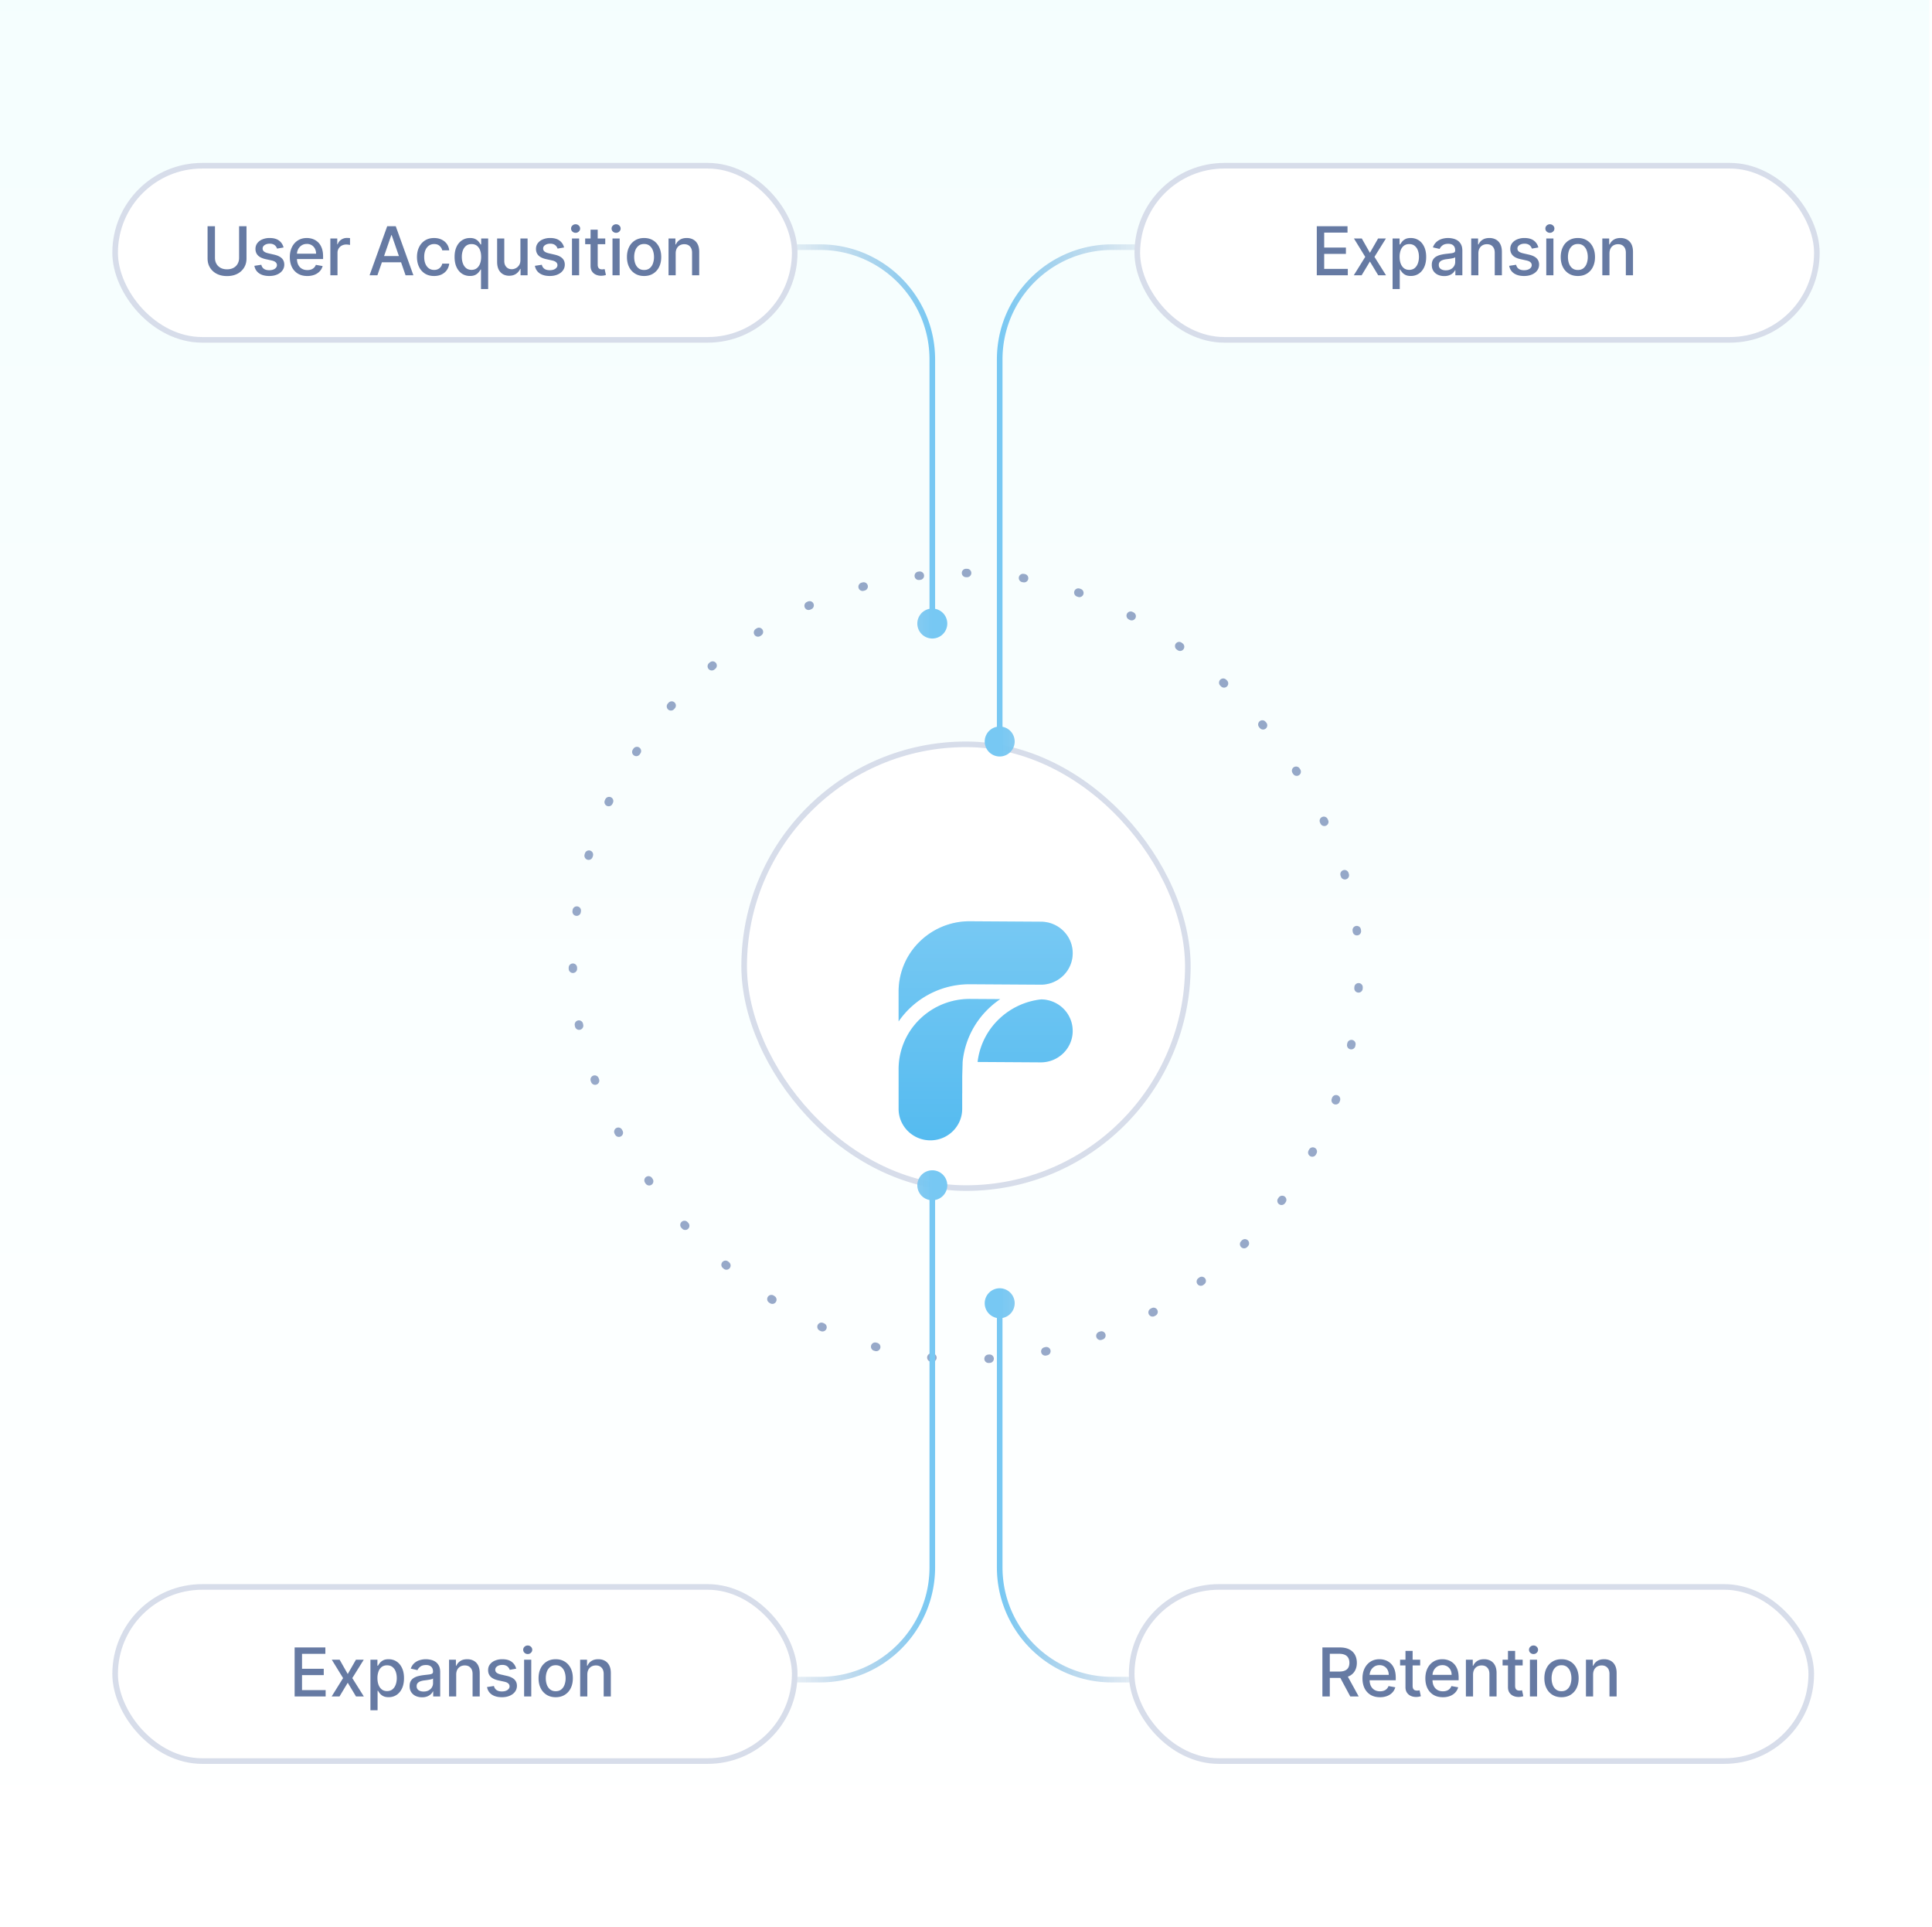 <svg xmlns="http://www.w3.org/2000/svg" width="344" height="343" fill="none"><path fill="#fff" d="M0 0h343.5v343H0z"/><path fill="url(#a)" fill-opacity=".06" d="M0 0h343.5v343H0z"/><rect width="140" height="140" x="102" y="102" stroke="#002A7A" stroke-dasharray="0.2 10" stroke-linecap="round" stroke-opacity=".4" stroke-width="1.5" rx="70"/><g filter="url(#b)"><rect width="80" height="80" x="132" y="132" fill="#fff" rx="40"/><rect width="79" height="79" x="132.5" y="132.5" stroke="#002A7A" stroke-opacity=".16" rx="39.5"/><g fill-rule="evenodd" clip-rule="evenodd" filter="url(#c)"><path fill="#55BBF0" d="M168.649 153a12.66 12.66 0 0 0-8.94 3.667l-.002.001a12.4 12.4 0 0 0-3.707 8.851v5.31a15.336 15.336 0 0 1 12.651-6.622h.008l12.677.079h.004a5.687 5.687 0 0 0 3.492-1.193 5.573 5.573 0 0 0 2.168-4.41c0-3.095-2.535-5.603-5.664-5.603h-.004l-12.683-.08zm1.417 25.046a12.592 12.592 0 0 1 3.671-7.498 12.853 12.853 0 0 1 7.643-3.639c.397.003.776.044 1.134.124l.008.002.007.001a5.685 5.685 0 0 1 2.812 1.515 5.567 5.567 0 0 1 1.656 3.964v.138c-.065 2.628-1.957 4.806-4.465 5.334l-.007.002a5.696 5.696 0 0 1-1.184.127l-11.275-.07zM156 179.349a12.4 12.4 0 0 1 3.707-8.852 12.68 12.68 0 0 1 8.942-3.668h.004l5.438.034a15.474 15.474 0 0 0-2.232 1.83 15.199 15.199 0 0 0-4.461 9.343l-.07 2.615v2.991h-.006v2.756c0 3.094-2.534 5.602-5.661 5.602-3.126 0-5.661-2.508-5.661-5.602v-7.049z"/><path fill="url(#d)" fill-opacity=".2" d="M168.649 153a12.66 12.66 0 0 0-8.94 3.667l-.002.001a12.4 12.4 0 0 0-3.707 8.851v5.31a15.336 15.336 0 0 1 12.651-6.622h.008l12.677.079h.004a5.687 5.687 0 0 0 3.492-1.193 5.573 5.573 0 0 0 2.168-4.41c0-3.095-2.535-5.603-5.664-5.603h-.004l-12.683-.08zm1.417 25.046a12.592 12.592 0 0 1 3.671-7.498 12.853 12.853 0 0 1 7.643-3.639c.397.003.776.044 1.134.124l.008.002.007.001a5.685 5.685 0 0 1 2.812 1.515 5.567 5.567 0 0 1 1.656 3.964v.138c-.065 2.628-1.957 4.806-4.465 5.334l-.007.002a5.696 5.696 0 0 1-1.184.127l-11.275-.07zM156 179.349a12.4 12.4 0 0 1 3.707-8.852 12.68 12.68 0 0 1 8.942-3.668h.004l5.438.034a15.474 15.474 0 0 0-2.232 1.83 15.199 15.199 0 0 0-4.461 9.343l-.07 2.615v2.991h-.006v2.756c0 3.094-2.534 5.602-5.661 5.602-3.126 0-5.661-2.508-5.661-5.602v-7.049z"/></g></g><path fill="url(#e)" d="M178 129.333a2.667 2.667 0 1 0 0 5.334 2.667 2.667 0 0 0 0-5.334zM209 43.5h-11v1h11v-1zM177.5 64v68h1V64h-1zM198 43.5c-11.322 0-20.5 9.178-20.5 20.5h1c0-10.77 8.73-19.5 19.5-19.5v-1z"/><path fill="url(#f)" d="M166 108.333a2.667 2.667 0 1 1 0 5.334 2.667 2.667 0 0 1 0-5.334zM135 43.5h11v1h-11v-1zM166.5 64v47h-1V64h1zM146 43.5c11.322 0 20.5 9.178 20.5 20.5h-1c0-10.77-8.73-19.5-19.5-19.5v-1z"/><path fill="url(#g)" d="M166 213.667a2.667 2.667 0 1 0 0-5.334 2.667 2.667 0 0 0 0 5.334zM135 299.5h11v-1h-11v1zm31.5-20.5v-68h-1v68h1zM146 299.5c11.322 0 20.5-9.178 20.5-20.5h-1c0 10.77-8.73 19.5-19.5 19.5v1z"/><path fill="url(#h)" d="M178 234.667a2.667 2.667 0 1 1 0-5.334 2.667 2.667 0 0 1 0 5.334zm31 64.833h-11v-1h11v1zM177.5 279v-47h1v47h-1zm20.5 20.5c-11.322 0-20.5-9.178-20.5-20.5h1c0 10.77 8.73 19.5 19.5 19.5v1z"/><g filter="url(#i)"><rect width="122" height="32" x="20" y="29" fill="#fff" rx="16"/><rect width="121" height="31" x="20.5" y="29.5" stroke="#002A7A" stroke-opacity=".16" rx="15.5"/><path fill="#10306F" fill-opacity=".64" d="M42.571 40.273h1.321v5.74c0 .61-.143 1.152-.43 1.623a3 3 0 0 1-1.21 1.108c-.52.267-1.13.4-1.829.4-.696 0-1.304-.133-1.824-.4a3.007 3.007 0 0 1-1.21-1.108c-.287-.471-.43-1.012-.43-1.623v-5.74h1.317v5.633c0 .395.086.746.26 1.053.176.307.424.548.745.724.321.173.702.26 1.142.26.444 0 .826-.087 1.147-.26a1.82 1.82 0 0 0 .741-.724c.173-.307.26-.658.26-1.053v-5.633zm7.918 3.78-1.155.204a1.368 1.368 0 0 0-.23-.422 1.139 1.139 0 0 0-.417-.328 1.513 1.513 0 0 0-.661-.128c-.36 0-.662.081-.904.243-.24.16-.362.365-.362.618 0 .219.081.395.243.529.162.133.423.242.784.328l1.04.238c.602.14 1.051.354 1.347.644.295.29.443.666.443 1.129 0 .392-.114.741-.341 1.048-.225.304-.538.543-.942.716-.4.173-.865.26-1.393.26-.733 0-1.331-.156-1.794-.469-.463-.315-.747-.762-.853-1.342l1.232-.188c.077.322.234.564.473.73.239.161.55.242.933.242.418 0 .752-.086 1.002-.26.25-.176.375-.39.375-.643a.669.669 0 0 0-.23-.516c-.151-.14-.383-.244-.695-.315l-1.108-.243c-.61-.14-1.063-.361-1.355-.665-.29-.304-.435-.689-.435-1.155 0-.386.108-.724.324-1.014a2.11 2.11 0 0 1 .895-.677 3.26 3.26 0 0 1 1.308-.248c.708 0 1.264.154 1.67.46.407.304.675.712.806 1.224zm4.23 5.08c-.645 0-1.2-.139-1.666-.414a2.804 2.804 0 0 1-1.074-1.172c-.25-.506-.375-1.098-.375-1.777 0-.67.125-1.262.375-1.773.253-.511.605-.91 1.057-1.197.454-.287.985-.43 1.593-.43.37 0 .728.06 1.074.183a2.6 2.6 0 0 1 .933.575c.276.261.493.6.652 1.018.16.415.239.92.239 1.513v.452h-5.203v-.955h3.955a1.88 1.88 0 0 0-.205-.89 1.547 1.547 0 0 0-.575-.618 1.608 1.608 0 0 0-.861-.226c-.358 0-.67.088-.938.264-.264.173-.468.4-.613.682a1.969 1.969 0 0 0-.213.908v.745c0 .438.076.81.23 1.117.156.307.373.541.652.703.278.159.603.239.976.239.241 0 .461-.035.66-.103a1.37 1.37 0 0 0 .848-.831l1.206.218c-.096.355-.27.666-.52.933a2.52 2.52 0 0 1-.933.618 3.493 3.493 0 0 1-1.274.217zM58.82 49v-6.545h1.231v1.04h.069a1.58 1.58 0 0 1 .63-.832 1.804 1.804 0 0 1 1.031-.306 5.44 5.44 0 0 1 .542.03v1.218a2.296 2.296 0 0 0-.273-.047c-.13-.02-.262-.03-.392-.03-.301 0-.57.064-.806.192a1.425 1.425 0 0 0-.758 1.283V49H58.82zm8.38 0h-1.397l3.14-8.727h1.522L73.606 49H72.21l-2.468-7.142h-.068L67.201 49zm.235-3.418h4.534v1.108h-4.534v-1.108zm9.86 3.55c-.634 0-1.179-.143-1.636-.43a2.85 2.85 0 0 1-1.049-1.198c-.244-.508-.366-1.09-.366-1.747 0-.665.125-1.251.375-1.76.25-.511.602-.91 1.057-1.197.454-.287.99-.43 1.606-.43.497 0 .94.092 1.33.276.389.182.703.438.942.767.241.33.384.715.43 1.155h-1.24a1.485 1.485 0 0 0-.469-.792c-.241-.222-.565-.333-.971-.333-.356 0-.667.094-.934.281-.264.185-.47.45-.618.793-.147.341-.221.744-.221 1.21 0 .478.072.89.217 1.236.145.347.35.615.614.806.267.19.58.285.942.285.241 0 .46-.044.656-.132a1.33 1.33 0 0 0 .498-.388c.137-.167.232-.37.286-.605h1.24a2.409 2.409 0 0 1-.413 1.133c-.23.333-.539.594-.925.785-.384.19-.834.285-1.351.285zm8.35 2.323V47.98h-.076c-.077.14-.188.299-.333.478a1.847 1.847 0 0 1-.588.469c-.25.133-.573.2-.971.2-.529 0-1-.135-1.415-.405-.412-.273-.736-.66-.972-1.163-.233-.506-.349-1.113-.349-1.82 0-.707.118-1.312.354-1.815.238-.503.565-.888.98-1.155.415-.267.885-.4 1.41-.4.406 0 .733.068.98.204.25.133.444.29.58.469.14.179.247.336.324.473h.106v-1.061h1.245v9h-1.275zM83.96 48.04c.367 0 .676-.096.929-.29.256-.196.449-.467.58-.813.133-.347.2-.75.2-1.21 0-.455-.066-.853-.196-1.194a1.754 1.754 0 0 0-.575-.797c-.253-.19-.566-.285-.938-.285-.383 0-.703.1-.959.298-.255.199-.449.47-.58.814a3.319 3.319 0 0 0-.191 1.163c0 .438.065.831.196 1.18.13.35.324.627.58.832.258.201.576.302.954.302zm8.701-1.755v-3.831h1.278V49h-1.252v-1.133h-.069c-.15.349-.392.64-.724.873-.33.23-.74.345-1.232.345a2.21 2.21 0 0 1-1.116-.277 1.946 1.946 0 0 1-.759-.83c-.181-.367-.272-.82-.272-1.36v-4.163h1.274v4.01c0 .445.123.8.37 1.065.248.264.569.396.964.396.238 0 .475-.06.711-.179a1.5 1.5 0 0 0 .593-.541c.159-.242.237-.548.234-.92zm7.775-2.233-1.155.204a1.368 1.368 0 0 0-.23-.422 1.138 1.138 0 0 0-.417-.328 1.513 1.513 0 0 0-.66-.128c-.362 0-.663.081-.904.243-.242.16-.362.365-.362.618 0 .219.08.395.243.529.161.133.423.242.784.328l1.04.238c.602.14 1.05.354 1.346.644.295.29.443.666.443 1.129 0 .392-.114.741-.341 1.048-.224.304-.538.543-.942.716-.4.173-.865.26-1.393.26-.733 0-1.331-.156-1.794-.469-.463-.315-.747-.762-.852-1.342l1.231-.188c.077.322.235.564.473.73.239.161.55.242.934.242.417 0 .75-.086 1-.26.25-.176.376-.39.376-.643a.669.669 0 0 0-.23-.516c-.15-.14-.382-.244-.695-.315l-1.108-.243c-.61-.14-1.062-.361-1.355-.665-.29-.304-.435-.689-.435-1.155 0-.386.108-.724.324-1.014a2.12 2.12 0 0 1 .895-.677 3.26 3.26 0 0 1 1.308-.248c.708 0 1.265.154 1.67.46.407.304.676.712.806 1.224zM101.844 49v-6.545h1.274V49h-1.274zm.644-7.555a.813.813 0 0 1-.572-.222.721.721 0 0 1-.234-.537c0-.21.078-.39.234-.537.16-.15.35-.226.572-.226.221 0 .41.076.566.226a.707.707 0 0 1 .239.537c0 .208-.08.386-.239.537a.794.794 0 0 1-.566.222zm5.28 1.01v1.022h-3.576v-1.022h3.576zm-2.617-1.569h1.274v6.192c0 .247.037.433.111.558a.578.578 0 0 0 .286.252c.119.042.248.064.387.064.103 0 .192-.007.269-.022l.179-.034.23 1.053a2.505 2.505 0 0 1-.827.136 2.242 2.242 0 0 1-.937-.179 1.606 1.606 0 0 1-.703-.58c-.179-.26-.269-.589-.269-.984v-6.456zM109.057 49v-6.545h1.274V49h-1.274zm.644-7.555a.81.81 0 0 1-.571-.222.718.718 0 0 1-.235-.537c0-.21.078-.39.235-.537a.801.801 0 0 1 .571-.226c.221 0 .41.076.566.226a.707.707 0 0 1 .239.537c0 .208-.08.386-.239.537a.794.794 0 0 1-.566.222zm4.982 7.687c-.614 0-1.15-.14-1.607-.422a2.847 2.847 0 0 1-1.065-1.18c-.253-.506-.38-1.097-.38-1.773 0-.679.127-1.273.38-1.781a2.841 2.841 0 0 1 1.065-1.185c.457-.281.993-.422 1.607-.422.613 0 1.149.14 1.606.422.457.281.813.676 1.065 1.185.253.508.38 1.102.38 1.781 0 .676-.127 1.267-.38 1.773a2.84 2.84 0 0 1-1.065 1.18c-.457.282-.993.422-1.606.422zm.004-1.07c.398 0 .727-.105.988-.315.262-.21.455-.49.58-.84a3.33 3.33 0 0 0 .192-1.154c0-.418-.064-.801-.192-1.15a1.87 1.87 0 0 0-.58-.849c-.261-.213-.59-.32-.988-.32-.401 0-.733.107-.997.32a1.9 1.9 0 0 0-.584.848c-.125.35-.188.733-.188 1.15 0 .421.063.806.188 1.156.128.35.322.629.584.84.264.21.596.315.997.315zm5.623-2.948V49h-1.274v-6.545h1.223v1.065h.081c.15-.347.386-.625.707-.835.324-.21.732-.316 1.223-.316.446 0 .837.094 1.172.282.335.184.595.46.78.826.185.367.277.82.277 1.36V49h-1.274v-4.01c0-.474-.124-.845-.371-1.112-.247-.27-.587-.405-1.018-.405-.296 0-.559.064-.789.192a1.383 1.383 0 0 0-.541.562c-.131.245-.196.54-.196.887z"/></g><g filter="url(#j)"><rect width="122" height="32" x="202" y="29" fill="#fff" rx="16"/><rect width="121" height="31" x="202.5" y="29.5" stroke="#002A7A" stroke-opacity=".16" rx="15.5"/><path fill="#10306F" fill-opacity=".64" d="M234.459 49v-8.727h5.471v1.133h-4.154v2.66h3.869v1.129h-3.869v2.672h4.206V49h-5.523zm8.014-6.545 1.444 2.548 1.458-2.548h1.393l-2.041 3.272L246.785 49h-1.393l-1.475-2.446-1.47 2.446h-1.398l2.037-3.273-2.011-3.272h1.398zm5.483 9v-9h1.245v1.06h.106c.074-.136.181-.293.32-.472a1.8 1.8 0 0 1 .579-.47c.248-.136.574-.204.98-.204.529 0 1 .134 1.415.4.415.268.74.653.976 1.156.239.503.358 1.108.358 1.815 0 .707-.118 1.314-.354 1.82-.235.502-.559.89-.971 1.163-.412.27-.882.405-1.411.405-.397 0-.723-.067-.976-.2a1.847 1.847 0 0 1-.588-.47 3.58 3.58 0 0 1-.328-.477h-.076v3.474h-1.275zm1.249-5.728c0 .46.067.864.2 1.21.134.347.327.618.58.814.253.194.562.29.929.29.38 0 .699-.1.954-.302.256-.205.449-.482.58-.831a3.3 3.3 0 0 0 .2-1.18c0-.433-.065-.82-.196-1.164a1.785 1.785 0 0 0-.579-.814c-.256-.199-.576-.298-.959-.298-.37 0-.682.095-.938.285-.253.19-.444.456-.575.797a3.319 3.319 0 0 0-.196 1.193zm7.942 3.418c-.414 0-.789-.077-1.125-.23a1.894 1.894 0 0 1-.796-.678c-.194-.295-.29-.657-.29-1.086 0-.37.071-.674.213-.912.142-.239.334-.428.575-.567a3.02 3.02 0 0 1 .81-.316c.298-.07.602-.125.912-.161l.954-.111c.245-.031.422-.081.533-.15.111-.067.166-.178.166-.332v-.03c0-.372-.105-.66-.315-.865-.208-.204-.517-.306-.929-.306-.429 0-.767.095-1.014.285-.245.188-.414.396-.507.627l-1.198-.273a2.31 2.31 0 0 1 .622-.963c.276-.247.593-.426.951-.537.357-.114.734-.17 1.129-.17.261 0 .538.03.831.093.295.06.571.17.826.332.259.162.471.394.635.695.165.298.248.686.248 1.163V49h-1.245v-.895h-.051a1.801 1.801 0 0 1-.371.486 1.956 1.956 0 0 1-.635.396 2.46 2.46 0 0 1-.929.158zm.277-1.023c.353 0 .654-.07.904-.209.253-.139.444-.32.575-.545.134-.227.2-.47.2-.729v-.844c-.045.046-.133.088-.264.128-.128.037-.274.07-.439.098-.164.026-.325.05-.481.073l-.392.05a3.167 3.167 0 0 0-.678.159c-.202.073-.363.18-.486.32-.119.136-.179.317-.179.545 0 .315.117.554.35.715.233.16.53.24.89.24zm5.805-3.008V49h-1.274v-6.545h1.223v1.065h.081c.15-.347.386-.625.707-.835.324-.21.732-.316 1.223-.316.446 0 .837.094 1.172.282.335.184.595.46.78.826.184.367.277.82.277 1.36V49h-1.274v-4.01c0-.474-.124-.845-.371-1.112-.247-.27-.587-.405-1.019-.405-.295 0-.558.064-.788.192a1.377 1.377 0 0 0-.541.562c-.131.245-.196.54-.196.887zm10.682-1.061-1.154.204a1.367 1.367 0 0 0-.231-.422 1.135 1.135 0 0 0-.417-.328 1.512 1.512 0 0 0-.661-.128c-.36 0-.662.081-.903.243-.242.16-.362.365-.362.618 0 .219.081.395.243.529.162.133.423.242.784.328l1.039.238c.603.14 1.052.354 1.347.644.295.29.443.666.443 1.129 0 .392-.113.741-.341 1.048-.224.304-.538.543-.941.716-.401.173-.866.26-1.394.26-.733 0-1.331-.156-1.794-.469-.463-.315-.747-.762-.852-1.342l1.231-.188c.077.322.235.564.473.73.239.161.55.242.934.242.417 0 .751-.086 1.001-.26.25-.176.375-.39.375-.643a.67.67 0 0 0-.23-.516c-.151-.14-.382-.244-.695-.315l-1.108-.243c-.61-.14-1.062-.361-1.355-.665-.29-.304-.434-.689-.434-1.155 0-.386.107-.724.323-1.014.216-.29.515-.516.895-.677a3.269 3.269 0 0 1 1.309-.248c.707 0 1.264.154 1.67.46.406.304.675.712.805 1.224zM275.32 49v-6.545h1.274V49h-1.274zm.644-7.555a.81.81 0 0 1-.571-.222.718.718 0 0 1-.235-.537c0-.21.078-.39.235-.537a.801.801 0 0 1 .571-.226c.221 0 .41.076.566.226a.707.707 0 0 1 .239.537c0 .208-.08.386-.239.537a.794.794 0 0 1-.566.222zm4.982 7.687c-.614 0-1.15-.14-1.607-.422a2.84 2.84 0 0 1-1.065-1.18c-.253-.506-.38-1.097-.38-1.773 0-.679.127-1.273.38-1.781a2.835 2.835 0 0 1 1.065-1.185c.457-.281.993-.422 1.607-.422.613 0 1.149.14 1.606.422.457.281.813.676 1.065 1.185.253.508.38 1.102.38 1.781 0 .676-.127 1.267-.38 1.773a2.84 2.84 0 0 1-1.065 1.18c-.457.282-.993.422-1.606.422zm.004-1.07c.398 0 .727-.105.988-.315.262-.21.455-.49.58-.84a3.33 3.33 0 0 0 .192-1.154c0-.418-.064-.801-.192-1.15a1.87 1.87 0 0 0-.58-.849c-.261-.213-.59-.32-.988-.32-.401 0-.733.107-.997.32a1.9 1.9 0 0 0-.584.848c-.125.35-.188.733-.188 1.15 0 .421.063.806.188 1.156.128.35.322.629.584.84.264.21.596.315.997.315zm5.623-2.948V49h-1.274v-6.545h1.223v1.065h.081c.15-.347.386-.625.707-.835.324-.21.732-.316 1.223-.316.446 0 .837.094 1.172.282.335.184.595.46.78.826.185.367.277.82.277 1.36V49h-1.274v-4.01c0-.474-.124-.845-.371-1.112-.247-.27-.587-.405-1.018-.405-.296 0-.559.064-.789.192a1.383 1.383 0 0 0-.541.562c-.131.245-.196.54-.196.887z"/></g><g filter="url(#k)"><rect width="122" height="32" x="20" y="282" fill="#fff" rx="16"/><rect width="121" height="31" x="20.5" y="282.5" stroke="#002A7A" stroke-opacity=".16" rx="15.5"/><path fill="#10306F" fill-opacity=".64" d="M52.459 302v-8.727h5.471v1.133h-4.154v2.659h3.869v1.13h-3.87v2.671h4.206V302H52.46zm8.014-6.545 1.444 2.548 1.458-2.548h1.393l-2.041 3.272L64.785 302h-1.393l-1.475-2.446-1.47 2.446H59.05l2.037-3.273-2.011-3.272h1.398zm5.483 9v-9h1.245v1.061h.106c.074-.137.18-.294.32-.473.139-.179.332-.336.58-.469.247-.136.573-.205.98-.205.528 0 1 .134 1.414.401.415.267.74.652.976 1.155.239.503.358 1.108.358 1.815 0 .707-.118 1.314-.354 1.82-.235.502-.56.89-.971 1.163-.412.27-.882.405-1.41.405-.398 0-.724-.067-.977-.2a1.853 1.853 0 0 1-.588-.469 3.558 3.558 0 0 1-.328-.477h-.076v3.473h-1.275zm1.249-5.728c0 .46.067.864.2 1.211.134.346.327.617.58.813.253.194.562.29.929.29.38 0 .699-.101.954-.302.256-.205.45-.482.58-.831.133-.35.2-.743.2-1.181 0-.432-.065-.819-.196-1.163a1.78 1.78 0 0 0-.58-.814c-.255-.199-.575-.298-.958-.298-.37 0-.682.095-.938.285a1.756 1.756 0 0 0-.575.797 3.34 3.34 0 0 0-.196 1.193zm7.942 3.418a2.68 2.68 0 0 1-1.125-.23 1.89 1.89 0 0 1-.796-.678c-.194-.295-.29-.657-.29-1.086 0-.37.07-.674.213-.912.142-.239.334-.428.575-.567a3.01 3.01 0 0 1 .81-.315 8.07 8.07 0 0 1 .912-.162l.954-.111c.245-.031.422-.081.533-.149.11-.069.166-.179.166-.333v-.03c0-.372-.105-.66-.315-.865-.208-.204-.517-.306-.93-.306-.428 0-.766.095-1.013.285-.245.188-.414.396-.507.626l-1.198-.272c.142-.398.35-.719.622-.963.276-.247.593-.426.95-.537a3.7 3.7 0 0 1 1.13-.171c.261 0 .538.032.83.094.296.06.572.171.828.332.258.162.47.394.634.695.165.298.248.686.248 1.163V302h-1.245v-.895h-.05a1.808 1.808 0 0 1-.372.486 1.969 1.969 0 0 1-.635.396 2.465 2.465 0 0 1-.928.158zm.277-1.023c.353 0 .654-.069.904-.209.253-.139.444-.321.575-.545.134-.227.2-.47.2-.729v-.844a.646.646 0 0 1-.264.128c-.128.037-.274.07-.439.098l-.481.073-.392.051a3.135 3.135 0 0 0-.678.158c-.202.073-.364.18-.486.319-.119.137-.179.318-.179.546 0 .315.117.554.35.716.233.159.53.238.89.238zm5.805-3.008V302h-1.274v-6.545h1.223v1.065h.08c.151-.347.387-.625.708-.835.324-.211.732-.316 1.223-.316.446 0 .837.094 1.172.282.335.184.595.46.78.826.184.367.277.82.277 1.36V302h-1.274v-4.01c0-.474-.124-.845-.371-1.112-.247-.27-.587-.405-1.019-.405-.295 0-.558.064-.788.192a1.38 1.38 0 0 0-.541.562c-.13.245-.196.54-.196.887zm10.682-1.061-1.154.204a1.371 1.371 0 0 0-.23-.422 1.142 1.142 0 0 0-.418-.328 1.515 1.515 0 0 0-.66-.128c-.361 0-.663.081-.904.243-.242.159-.362.365-.362.618 0 .219.08.395.243.528.162.134.423.243.784.329l1.04.238c.602.139 1.05.354 1.346.644.295.289.443.666.443 1.129 0 .392-.113.741-.34 1.048-.225.304-.54.543-.942.716-.401.173-.866.26-1.394.26-.733 0-1.33-.156-1.794-.469-.463-.315-.747-.762-.852-1.342l1.231-.187c.077.321.235.563.473.728.239.162.55.243.933.243.418 0 .752-.087 1.002-.26.25-.176.375-.39.375-.643a.669.669 0 0 0-.23-.516c-.15-.139-.382-.244-.695-.315l-1.108-.243c-.61-.139-1.062-.361-1.355-.665-.29-.304-.434-.689-.434-1.155 0-.386.107-.724.323-1.014a2.12 2.12 0 0 1 .895-.678 3.28 3.28 0 0 1 1.309-.247c.707 0 1.264.154 1.67.461.406.304.675.711.805 1.223zm1.41 4.947v-6.545h1.273V302H93.32zm.643-7.555a.81.81 0 0 1-.571-.222.722.722 0 0 1-.235-.537.71.71 0 0 1 .235-.537.803.803 0 0 1 .57-.226.79.79 0 0 1 .567.226.707.707 0 0 1 .239.537c0 .207-.08.386-.239.537a.794.794 0 0 1-.566.222zm4.981 7.687c-.613 0-1.149-.141-1.606-.422a2.84 2.84 0 0 1-1.065-1.18c-.253-.506-.38-1.097-.38-1.773 0-.679.127-1.273.38-1.781a2.836 2.836 0 0 1 1.065-1.185c.457-.281.993-.422 1.606-.422.614 0 1.15.141 1.607.422.457.281.813.676 1.065 1.185.253.508.38 1.102.38 1.781 0 .676-.127 1.267-.38 1.773a2.836 2.836 0 0 1-1.065 1.18c-.457.281-.993.422-1.607.422zm.005-1.07c.397 0 .727-.105.988-.315.262-.21.455-.49.58-.839a3.34 3.34 0 0 0 .192-1.155c0-.418-.064-.801-.192-1.151a1.874 1.874 0 0 0-.58-.848c-.261-.213-.59-.319-.988-.319-.4 0-.733.106-.997.319a1.905 1.905 0 0 0-.584.848c-.125.35-.188.733-.188 1.151 0 .42.063.805.188 1.155.128.349.322.629.584.839.264.21.596.315.997.315zm5.623-2.948V302h-1.274v-6.545h1.223v1.065h.081c.15-.347.386-.625.707-.835.324-.211.732-.316 1.223-.316.446 0 .837.094 1.172.282.335.184.595.46.78.826.185.367.277.82.277 1.36V302h-1.274v-4.01c0-.474-.124-.845-.371-1.112-.247-.27-.587-.405-1.018-.405-.296 0-.559.064-.789.192a1.384 1.384 0 0 0-.541.562c-.131.245-.196.54-.196.887z"/></g><g filter="url(#l)"><rect width="122" height="32" x="201" y="282" fill="#fff" rx="16"/><rect width="121" height="31" x="201.5" y="282.5" stroke="#002A7A" stroke-opacity=".16" rx="15.5"/><path fill="#10306F" fill-opacity=".64" d="M235.459 302v-8.727h3.111c.676 0 1.237.116 1.683.349.449.233.784.556 1.006.967.221.41.332.883.332 1.42 0 .534-.112 1.004-.337 1.41a2.27 2.27 0 0 1-1.005.942c-.446.224-1.008.336-1.684.336h-2.356v-1.133h2.237c.426 0 .773-.061 1.04-.183.27-.122.467-.3.592-.533.125-.233.188-.513.188-.839 0-.33-.064-.616-.192-.857a1.244 1.244 0 0 0-.592-.554c-.268-.131-.618-.196-1.053-.196h-1.653V302h-1.317zm4.308-3.938 2.156 3.938h-1.5l-2.113-3.938h1.457zm5.943 4.07c-.645 0-1.2-.138-1.666-.413a2.808 2.808 0 0 1-1.074-1.172c-.25-.506-.375-1.098-.375-1.777 0-.671.125-1.261.375-1.773.253-.511.605-.91 1.057-1.197.454-.287.985-.431 1.593-.431.37 0 .728.061 1.074.184.347.122.658.313.934.575.275.261.492.601.652 1.018.159.415.238.919.238 1.513v.452h-5.203v-.955h3.955c0-.335-.069-.632-.205-.89a1.537 1.537 0 0 0-.575-.618 1.607 1.607 0 0 0-.861-.226c-.358 0-.671.088-.938.264a1.774 1.774 0 0 0-.613.682 1.968 1.968 0 0 0-.213.908v.745c0 .438.076.81.23 1.117.156.307.373.541.652.703.278.159.604.239.976.239.241 0 .461-.035.66-.103a1.356 1.356 0 0 0 .848-.831l1.206.218c-.096.355-.27.666-.52.933-.247.264-.558.47-.933.618a3.49 3.49 0 0 1-1.274.217zm7.157-6.677v1.022h-3.575v-1.022h3.575zm-2.616-1.569h1.274v6.192c0 .247.037.433.111.558a.58.58 0 0 0 .285.252c.12.042.249.064.388.064.102 0 .192-.007.268-.022a6.69 6.69 0 0 0 .179-.034l.231 1.053a2.523 2.523 0 0 1-.827.136 2.242 2.242 0 0 1-.938-.179 1.614 1.614 0 0 1-.703-.579c-.179-.262-.268-.59-.268-.985v-6.456zm6.656 8.246c-.644 0-1.2-.138-1.666-.413a2.808 2.808 0 0 1-1.074-1.172c-.25-.506-.375-1.098-.375-1.777 0-.671.125-1.261.375-1.773.253-.511.605-.91 1.057-1.197.455-.287.986-.431 1.594-.431.369 0 .727.061 1.074.184.346.122.657.313.933.575.276.261.493.601.652 1.018.159.415.239.919.239 1.513v.452h-5.203v-.955h3.954c0-.335-.068-.632-.204-.89a1.546 1.546 0 0 0-.576-.618 1.603 1.603 0 0 0-.861-.226c-.358 0-.67.088-.937.264a1.777 1.777 0 0 0-.614.682 1.968 1.968 0 0 0-.213.908v.745c0 .438.077.81.23 1.117.157.307.374.541.652.703.279.159.604.239.976.239.242 0 .462-.035.661-.103a1.37 1.37 0 0 0 .848-.831l1.206.218c-.097.355-.27.666-.52.933-.247.264-.558.47-.933.618a3.496 3.496 0 0 1-1.275.217zm5.376-4.018V302h-1.274v-6.545h1.223v1.065h.081c.151-.347.387-.625.708-.835.324-.211.731-.316 1.223-.316.446 0 .836.094 1.172.282.335.184.595.46.779.826.185.367.277.82.277 1.36V302h-1.274v-4.01c0-.474-.123-.845-.37-1.112-.248-.27-.587-.405-1.019-.405-.295 0-.558.064-.788.192a1.371 1.371 0 0 0-.541.562c-.131.245-.197.54-.197.887zm8.834-2.659v1.022h-3.576v-1.022h3.576zm-2.617-1.569h1.274v6.192c0 .247.037.433.111.558a.577.577 0 0 0 .286.252c.119.042.248.064.387.064.103 0 .192-.007.269-.022a7.57 7.57 0 0 0 .179-.034l.23 1.053a2.534 2.534 0 0 1-.827.136 2.237 2.237 0 0 1-.937-.179 1.608 1.608 0 0 1-.703-.579c-.179-.262-.269-.59-.269-.985v-6.456zm3.906 8.114v-6.545h1.274V302h-1.274zm.644-7.555a.808.808 0 0 1-.571-.222.72.72 0 0 1-.235-.537.71.71 0 0 1 .235-.537.803.803 0 0 1 .571-.226c.221 0 .41.076.566.226a.707.707 0 0 1 .239.537c0 .207-.08.386-.239.537a.793.793 0 0 1-.566.222zm4.981 7.687c-.613 0-1.149-.141-1.606-.422a2.836 2.836 0 0 1-1.065-1.18c-.253-.506-.38-1.097-.38-1.773 0-.679.127-1.273.38-1.781a2.832 2.832 0 0 1 1.065-1.185c.457-.281.993-.422 1.606-.422.614 0 1.15.141 1.607.422.457.281.812.676 1.065 1.185.253.508.38 1.102.38 1.781 0 .676-.127 1.267-.38 1.773a2.843 2.843 0 0 1-1.065 1.18c-.457.281-.993.422-1.607.422zm.005-1.07c.397 0 .727-.105.988-.315.262-.21.455-.49.58-.839a3.34 3.34 0 0 0 .192-1.155c0-.418-.064-.801-.192-1.151a1.871 1.871 0 0 0-.58-.848c-.261-.213-.591-.319-.988-.319-.401 0-.733.106-.997.319a1.902 1.902 0 0 0-.584.848c-.125.35-.188.733-.188 1.151 0 .42.063.805.188 1.155.128.349.322.629.584.839.264.21.596.315.997.315zm5.623-2.948V302h-1.274v-6.545h1.223v1.065h.081c.15-.347.386-.625.707-.835.324-.211.732-.316 1.223-.316.446 0 .837.094 1.172.282.335.184.595.46.78.826.185.367.277.82.277 1.36V302h-1.274v-4.01c0-.474-.124-.845-.371-1.112-.247-.27-.587-.405-1.018-.405-.296 0-.559.064-.789.192a1.384 1.384 0 0 0-.541.562c-.131.245-.196.54-.196.887z"/></g><defs><linearGradient id="a" x1="171.75" x2="171.75" y1="0" y2="343" gradientUnits="userSpaceOnUse"><stop stop-color="#4AE5E5"/><stop offset="1" stop-color="#fff"/></linearGradient><linearGradient id="d" x1="171.5" x2="171.5" y1="153" y2="192" gradientUnits="userSpaceOnUse"><stop stop-color="#fff"/><stop offset="1" stop-color="#fff" stop-opacity="0"/></linearGradient><linearGradient id="e" x1="209" x2="178" y1="74.883" y2="74.883" gradientUnits="userSpaceOnUse"><stop stop-color="#96AACA" stop-opacity="0"/><stop offset="1" stop-color="#77C8F3"/></linearGradient><linearGradient id="f" x1="135" x2="166" y1="67.513" y2="67.513" gradientUnits="userSpaceOnUse"><stop stop-color="#96AACA" stop-opacity="0"/><stop offset="1" stop-color="#77C8F3"/></linearGradient><linearGradient id="g" x1="135" x2="166" y1="268.117" y2="268.117" gradientUnits="userSpaceOnUse"><stop stop-color="#96AACA" stop-opacity="0"/><stop offset="1" stop-color="#77C8F3"/></linearGradient><linearGradient id="h" x1="209" x2="178" y1="275.487" y2="275.487" gradientUnits="userSpaceOnUse"><stop stop-color="#96AACA" stop-opacity="0"/><stop offset="1" stop-color="#77C8F3"/></linearGradient><filter id="b" width="86" height="86" x="129" y="129" color-interpolation-filters="sRGB" filterUnits="userSpaceOnUse"><feFlood flood-opacity="0" result="BackgroundImageFix"/><feColorMatrix in="SourceAlpha" result="hardAlpha" values="0 0 0 0 0 0 0 0 0 0 0 0 0 0 0 0 0 0 127 0"/><feMorphology in="SourceAlpha" operator="dilate" radius="3" result="effect1_dropShadow_759_9161"/><feOffset/><feComposite in2="hardAlpha" operator="out"/><feColorMatrix values="0 0 0 0 0.002 0 0 0 0 0.164 0 0 0 0 0.478 0 0 0 0.04 0"/><feBlend in2="BackgroundImageFix" result="effect1_dropShadow_759_9161"/><feBlend in="SourceGraphic" in2="effect1_dropShadow_759_9161" result="shape"/></filter><filter id="c" width="47" height="55" x="148" y="152" color-interpolation-filters="sRGB" filterUnits="userSpaceOnUse"><feFlood flood-opacity="0" result="BackgroundImageFix"/><feColorMatrix in="SourceAlpha" result="hardAlpha" values="0 0 0 0 0 0 0 0 0 0 0 0 0 0 0 0 0 0 127 0"/><feOffset dy="7"/><feGaussianBlur stdDeviation="4"/><feComposite in2="hardAlpha" operator="out"/><feColorMatrix values="0 0 0 0 0 0 0 0 0 0 0 0 0 0 0 0 0 0 0.08 0"/><feBlend in2="BackgroundImageFix" result="effect1_dropShadow_759_9161"/><feBlend in="SourceGraphic" in2="effect1_dropShadow_759_9161" result="shape"/><feColorMatrix in="SourceAlpha" result="hardAlpha" values="0 0 0 0 0 0 0 0 0 0 0 0 0 0 0 0 0 0 127 0"/><feOffset dx="4" dy="4"/><feGaussianBlur stdDeviation="4"/><feComposite in2="hardAlpha" k2="-1" k3="1" operator="arithmetic"/><feColorMatrix values="0 0 0 0 1 0 0 0 0 1 0 0 0 0 1 0 0 0 0.4 0"/><feBlend in2="shape" result="effect2_innerShadow_759_9161"/></filter><filter id="i" width="128" height="38" x="17" y="26" color-interpolation-filters="sRGB" filterUnits="userSpaceOnUse"><feFlood flood-opacity="0" result="BackgroundImageFix"/><feColorMatrix in="SourceAlpha" result="hardAlpha" values="0 0 0 0 0 0 0 0 0 0 0 0 0 0 0 0 0 0 127 0"/><feMorphology in="SourceAlpha" operator="dilate" radius="3" result="effect1_dropShadow_759_9161"/><feOffset/><feComposite in2="hardAlpha" operator="out"/><feColorMatrix values="0 0 0 0 0.002 0 0 0 0 0.164 0 0 0 0 0.478 0 0 0 0.04 0"/><feBlend in2="BackgroundImageFix" result="effect1_dropShadow_759_9161"/><feBlend in="SourceGraphic" in2="effect1_dropShadow_759_9161" result="shape"/></filter><filter id="j" width="128" height="38" x="199" y="26" color-interpolation-filters="sRGB" filterUnits="userSpaceOnUse"><feFlood flood-opacity="0" result="BackgroundImageFix"/><feColorMatrix in="SourceAlpha" result="hardAlpha" values="0 0 0 0 0 0 0 0 0 0 0 0 0 0 0 0 0 0 127 0"/><feMorphology in="SourceAlpha" operator="dilate" radius="3" result="effect1_dropShadow_759_9161"/><feOffset/><feComposite in2="hardAlpha" operator="out"/><feColorMatrix values="0 0 0 0 0.002 0 0 0 0 0.164 0 0 0 0 0.478 0 0 0 0.04 0"/><feBlend in2="BackgroundImageFix" result="effect1_dropShadow_759_9161"/><feBlend in="SourceGraphic" in2="effect1_dropShadow_759_9161" result="shape"/></filter><filter id="k" width="128" height="38" x="17" y="279" color-interpolation-filters="sRGB" filterUnits="userSpaceOnUse"><feFlood flood-opacity="0" result="BackgroundImageFix"/><feColorMatrix in="SourceAlpha" result="hardAlpha" values="0 0 0 0 0 0 0 0 0 0 0 0 0 0 0 0 0 0 127 0"/><feMorphology in="SourceAlpha" operator="dilate" radius="3" result="effect1_dropShadow_759_9161"/><feOffset/><feComposite in2="hardAlpha" operator="out"/><feColorMatrix values="0 0 0 0 0.002 0 0 0 0 0.164 0 0 0 0 0.478 0 0 0 0.04 0"/><feBlend in2="BackgroundImageFix" result="effect1_dropShadow_759_9161"/><feBlend in="SourceGraphic" in2="effect1_dropShadow_759_9161" result="shape"/></filter><filter id="l" width="128" height="38" x="198" y="279" color-interpolation-filters="sRGB" filterUnits="userSpaceOnUse"><feFlood flood-opacity="0" result="BackgroundImageFix"/><feColorMatrix in="SourceAlpha" result="hardAlpha" values="0 0 0 0 0 0 0 0 0 0 0 0 0 0 0 0 0 0 127 0"/><feMorphology in="SourceAlpha" operator="dilate" radius="3" result="effect1_dropShadow_759_9161"/><feOffset/><feComposite in2="hardAlpha" operator="out"/><feColorMatrix values="0 0 0 0 0.002 0 0 0 0 0.164 0 0 0 0 0.478 0 0 0 0.04 0"/><feBlend in2="BackgroundImageFix" result="effect1_dropShadow_759_9161"/><feBlend in="SourceGraphic" in2="effect1_dropShadow_759_9161" result="shape"/></filter></defs></svg>
